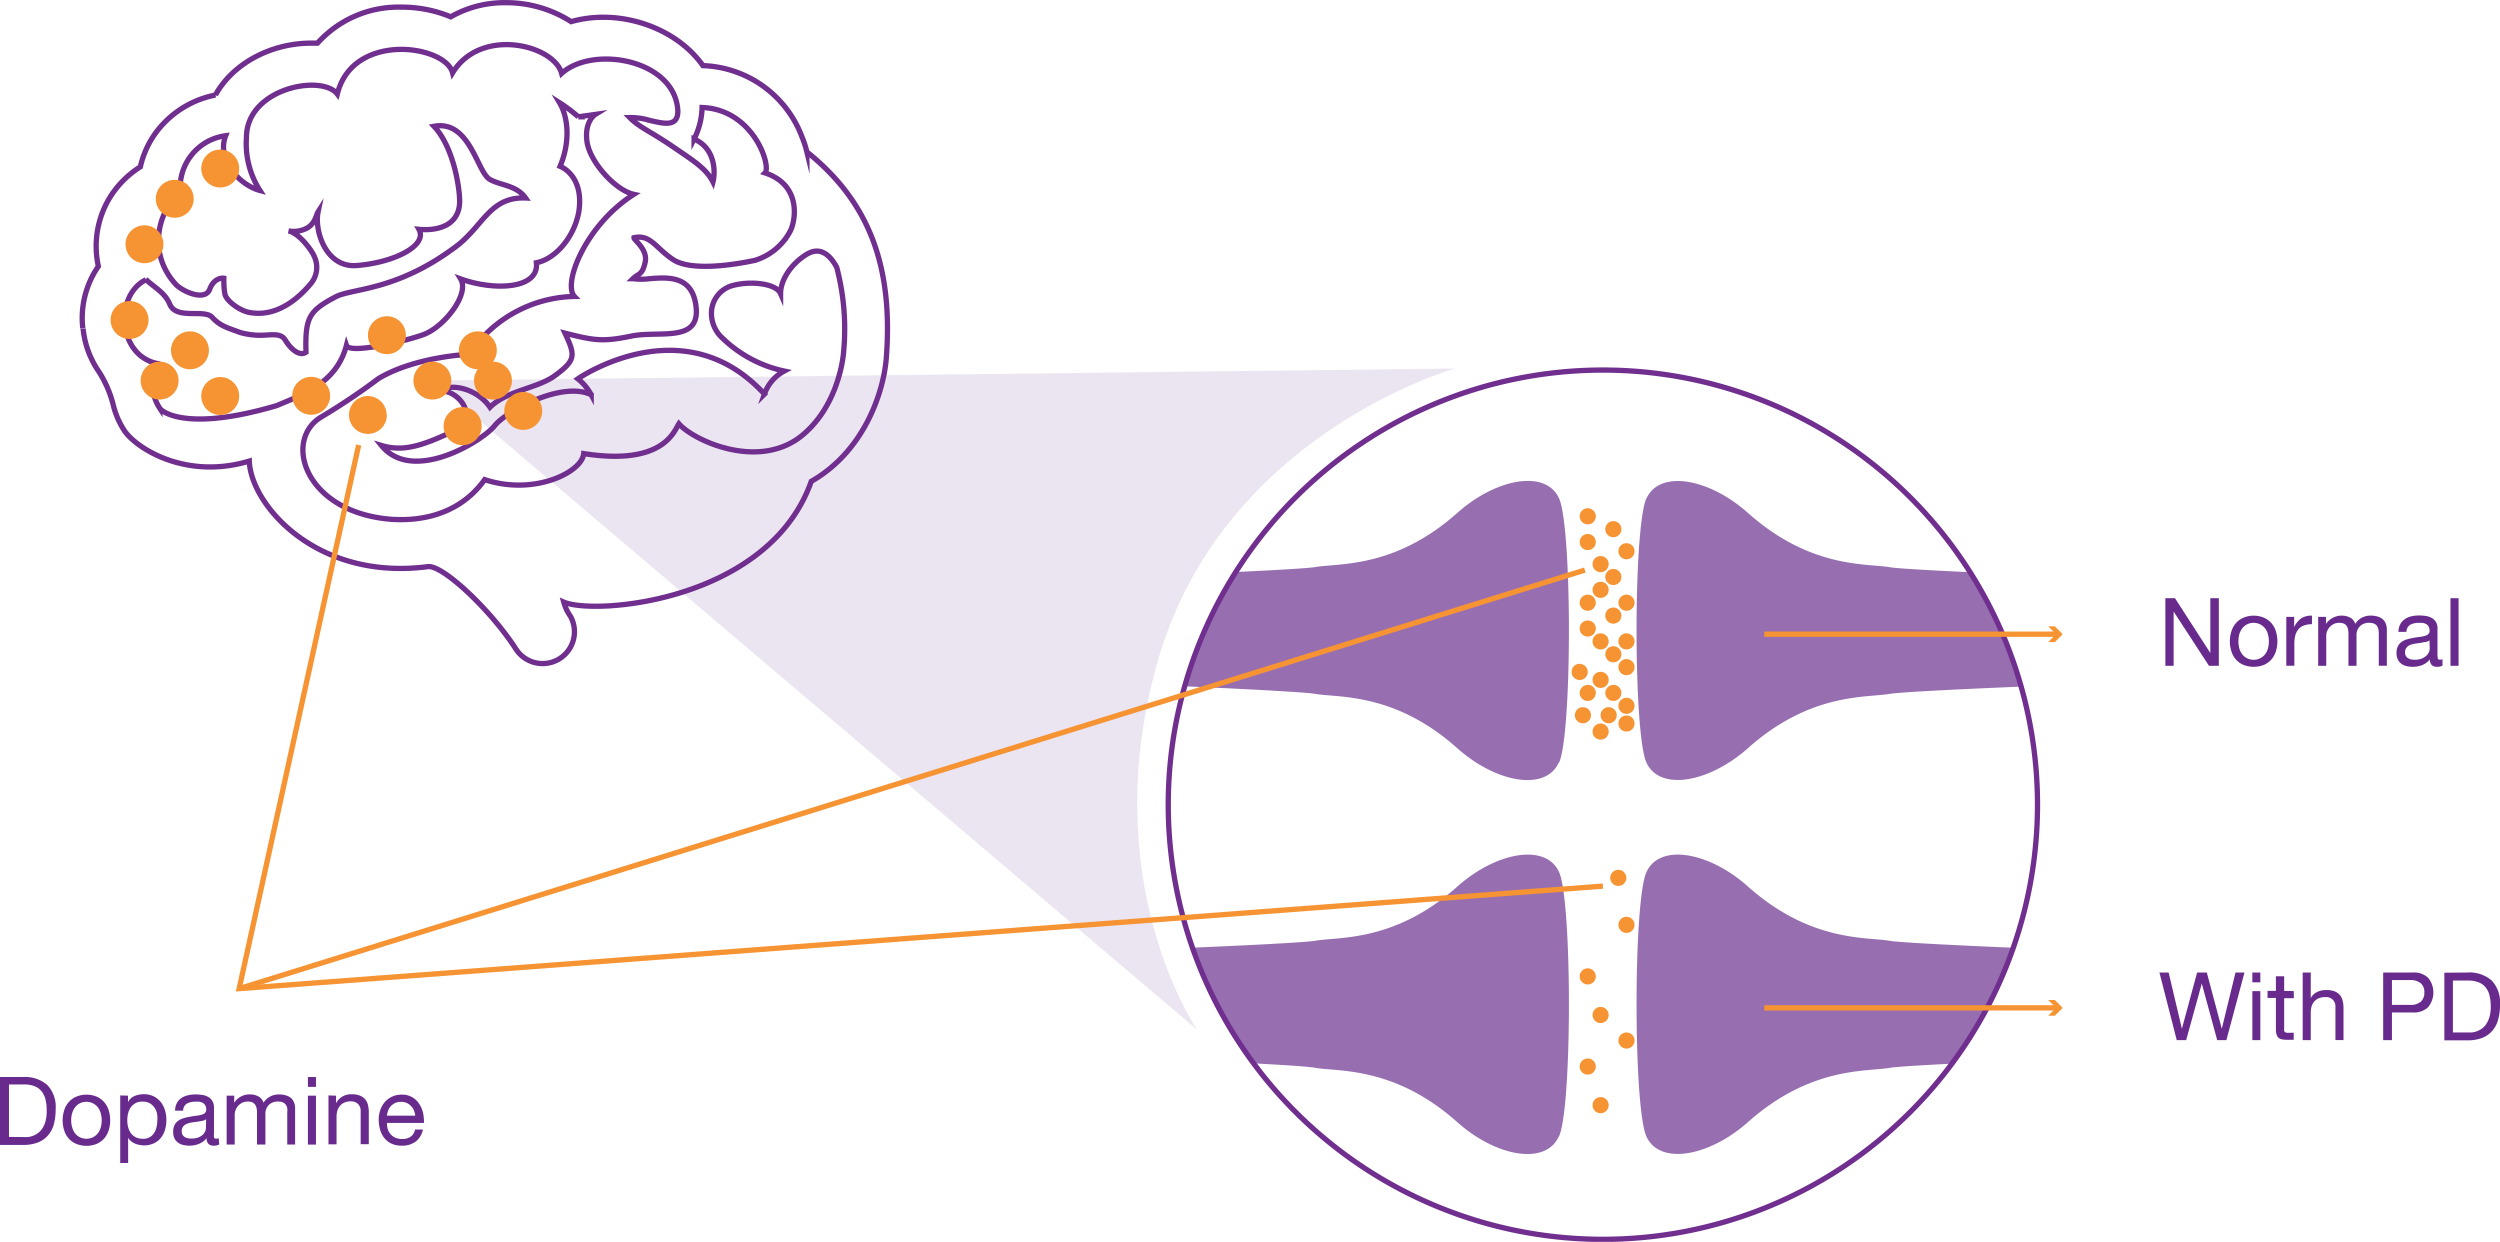 <svg xmlns="http://www.w3.org/2000/svg" xmlns:xlink="http://www.w3.org/1999/xlink" viewBox="0 0 353.52 175.61"><defs><style>.clsm-1,.clsm-4,.clsm-8{fill:none;}.clsm-2{fill:#682b8d;}.clsm-3{fill:#ebe5f1;}.clsm-4{stroke:#702e8f;}.clsm-4,.clsm-8{stroke-miterlimit:10;stroke-width:0.75px;}.clsm-5{fill:#f69332;}.clsm-6{clip-path:url(#clip-path);}.clsm-7{fill:#976fb0;}.clsm-8{stroke:#f69332;}</style><clipPath id="clip-path"><path class="clsm-1" d="M165.2,113.78a61.46,61.46,0,1,0,61.46-61.45,61.46,61.46,0,0,0-61.46,61.45"/></clipPath></defs><g id="Layer_2" data-name="Layer 2"><g id="Layer_1-2" data-name="Layer 1"><path class="clsm-2" d="M3.28,152.3a4.76,4.76,0,0,1,3.4,1.12,4.48,4.48,0,0,1,1.19,3.43A8.14,8.14,0,0,1,7.61,159a4,4,0,0,1-.83,1.56,3.57,3.57,0,0,1-1.44,1,5.56,5.56,0,0,1-2.06.34H0V152.3Zm.11,8.49a3.79,3.79,0,0,0,.53,0,2.63,2.63,0,0,0,.69-.16,2.54,2.54,0,0,0,.71-.37,2.33,2.33,0,0,0,.64-.65,3.58,3.58,0,0,0,.46-1A5.48,5.48,0,0,0,6.6,157a6,6,0,0,0-.17-1.53,2.86,2.86,0,0,0-.55-1.15,2.3,2.3,0,0,0-1-.72,3.82,3.82,0,0,0-1.48-.25H1.27v7.42Z"/><path class="clsm-2" d="M9.08,157a3.08,3.08,0,0,1,.64-1.15,2.93,2.93,0,0,1,1.06-.77,3.77,3.77,0,0,1,2.9,0,3,3,0,0,1,1.05.77,3.23,3.23,0,0,1,.64,1.15,4.69,4.69,0,0,1,.21,1.42,4.6,4.6,0,0,1-.21,1.42,3.32,3.32,0,0,1-.64,1.15,3.08,3.08,0,0,1-1.05.76,3.89,3.89,0,0,1-2.9,0A3,3,0,0,1,9.72,161a3.16,3.16,0,0,1-.64-1.15,4.59,4.59,0,0,1-.22-1.42A4.69,4.69,0,0,1,9.08,157Zm1.16,2.54a2.25,2.25,0,0,0,.46.82,1.92,1.92,0,0,0,.69.5,2.14,2.14,0,0,0,1.67,0,2.1,2.1,0,0,0,.69-.5,2.25,2.25,0,0,0,.46-.82,3.47,3.47,0,0,0,.17-1.12,3.41,3.41,0,0,0-.17-1.11,2.38,2.38,0,0,0-.46-.83,2.08,2.08,0,0,0-2.36-.51,1.94,1.94,0,0,0-.69.51,2.38,2.38,0,0,0-.46.83,3.16,3.16,0,0,0-.17,1.11A3.22,3.22,0,0,0,10.24,159.52Z"/><path class="clsm-2" d="M18.1,154.94v.93h0A1.7,1.7,0,0,1,19,155a3.26,3.26,0,0,1,1.33-.27,3.1,3.1,0,0,1,1.4.3,3,3,0,0,1,1,.8,3.48,3.48,0,0,1,.59,1.15,4.61,4.61,0,0,1,.21,1.4,4.86,4.86,0,0,1-.2,1.39,3.25,3.25,0,0,1-.59,1.14,2.6,2.6,0,0,1-1,.77,3.18,3.18,0,0,1-1.38.29,3.07,3.07,0,0,1-.57-.06,3,3,0,0,1-.63-.17,2.4,2.4,0,0,1-.58-.33,1.78,1.78,0,0,1-.46-.52h0v3.57H17v-9.56Zm4.09,2.45a2.31,2.31,0,0,0-.39-.82,2,2,0,0,0-.66-.58,2.12,2.12,0,0,0-1-.21,1.87,1.87,0,0,0-1,.23,2,2,0,0,0-.66.59,2.64,2.64,0,0,0-.36.84,3.81,3.81,0,0,0-.12.95,3.93,3.93,0,0,0,.12,1,2.48,2.48,0,0,0,.38.84,1.91,1.91,0,0,0,.68.58,2.09,2.09,0,0,0,1,.22,1.77,1.77,0,0,0,1.62-.83,2.57,2.57,0,0,0,.34-.85,4.62,4.62,0,0,0,.11-1A3.4,3.4,0,0,0,22.19,157.39Z"/><path class="clsm-2" d="M31,161.83a1.58,1.58,0,0,1-.82.18,1,1,0,0,1-.7-.25,1.07,1.07,0,0,1-.26-.81,2.86,2.86,0,0,1-1.1.81,3.69,3.69,0,0,1-2.23.14,1.89,1.89,0,0,1-.73-.34,1.57,1.57,0,0,1-.49-.59,2,2,0,0,1-.18-.89,2.09,2.09,0,0,1,.2-1,1.74,1.74,0,0,1,.53-.61,2.59,2.59,0,0,1,.75-.35,8.26,8.26,0,0,1,.86-.2c.32-.06.61-.11.89-.14a4.79,4.79,0,0,0,.75-.14,1.22,1.22,0,0,0,.51-.25.63.63,0,0,0,.18-.49,1.07,1.07,0,0,0-.14-.6.93.93,0,0,0-.36-.35,1.57,1.57,0,0,0-.49-.16,3.48,3.48,0,0,0-.55,0,2.42,2.42,0,0,0-1.2.27,1.16,1.16,0,0,0-.52,1H24.76A2.33,2.33,0,0,1,25,156a1.94,1.94,0,0,1,.64-.72,2.76,2.76,0,0,1,.91-.39,4.44,4.44,0,0,1,1.11-.13,7.28,7.28,0,0,1,.93.07,2.52,2.52,0,0,1,.84.28,1.52,1.52,0,0,1,.6.58,1.86,1.86,0,0,1,.23,1v3.56a2.77,2.77,0,0,0,0,.58c0,.13.14.19.32.19a1,1,0,0,0,.35-.07Zm-1.85-3.56a1.37,1.37,0,0,1-.56.23c-.24.05-.48.09-.73.12l-.77.11a2.87,2.87,0,0,0-.7.2,1.26,1.26,0,0,0-.5.38,1,1,0,0,0-.19.67.9.9,0,0,0,.11.48.86.86,0,0,0,.29.31,1.3,1.3,0,0,0,.43.18,2.73,2.73,0,0,0,.5.05,2.78,2.78,0,0,0,1-.15,2.24,2.24,0,0,0,.65-.39A1.62,1.62,0,0,0,29,160a1.27,1.27,0,0,0,.12-.52Z"/><path class="clsm-2" d="M33.12,154.94v1h0a2.54,2.54,0,0,1,2.24-1.18,2.45,2.45,0,0,1,1.16.27,1.49,1.49,0,0,1,.74.91,2.48,2.48,0,0,1,.92-.87,2.63,2.63,0,0,1,1.25-.31,3.4,3.4,0,0,1,.94.12,2,2,0,0,1,.73.35,1.56,1.56,0,0,1,.46.63,2.11,2.11,0,0,1,.17.91v5.08H40.62v-4.54a2.8,2.8,0,0,0,0-.6,1.27,1.27,0,0,0-.2-.49,1,1,0,0,0-.41-.33,1.63,1.63,0,0,0-.68-.12,1.78,1.78,0,0,0-1.32.48,1.74,1.74,0,0,0-.48,1.29v4.31H36.34v-4.54a3,3,0,0,0-.06-.62,1.35,1.35,0,0,0-.21-.49,1.12,1.12,0,0,0-.39-.32,1.67,1.67,0,0,0-.64-.11,1.75,1.75,0,0,0-.85.2,1.84,1.84,0,0,0-.58.48,2.22,2.22,0,0,0-.32.58,2,2,0,0,0-.1.51v4.31H32.05v-6.92Z"/><path class="clsm-2" d="M43.54,153.69V152.3h1.14v1.39Zm1.14,1.25v6.92H43.54v-6.92Z"/><path class="clsm-2" d="M47.52,154.94V156h0a2.38,2.38,0,0,1,2.24-1.26,3.08,3.08,0,0,1,1.14.19,1.94,1.94,0,0,1,.74.52,1.87,1.87,0,0,1,.39.8,4.1,4.1,0,0,1,.12,1v4.55H51v-4.69a1.38,1.38,0,0,0-.37-1,1.41,1.41,0,0,0-1-.37,2.29,2.29,0,0,0-.9.16,1.75,1.75,0,0,0-.64.46,2,2,0,0,0-.38.68,3,3,0,0,0-.12.87v3.91H46.45v-6.92Z"/><path class="clsm-2" d="M58.79,161.42a3.16,3.16,0,0,1-1.95.59,3.49,3.49,0,0,1-1.44-.27,2.89,2.89,0,0,1-1-.75,3.35,3.35,0,0,1-.62-1.15,5.65,5.65,0,0,1-.23-1.46,4.2,4.2,0,0,1,.24-1.45,3.4,3.4,0,0,1,.67-1.14,3.13,3.13,0,0,1,2.34-1,2.76,2.76,0,0,1,1.53.39,2.84,2.84,0,0,1,1,1,3.66,3.66,0,0,1,.51,1.28,5.64,5.64,0,0,1,.11,1.33H54.72a2.71,2.71,0,0,0,.11.86,1.94,1.94,0,0,0,.39.72,2,2,0,0,0,.68.51,2.45,2.45,0,0,0,1,.18,2,2,0,0,0,1.18-.33,1.6,1.6,0,0,0,.61-1H59.8A2.82,2.82,0,0,1,58.79,161.42ZM58.52,157a1.79,1.79,0,0,0-.42-.62,1.87,1.87,0,0,0-1.4-.57,2,2,0,0,0-.79.15,2.07,2.07,0,0,0-.61.42,1.88,1.88,0,0,0-.4.63,2.35,2.35,0,0,0-.18.75h4A2.48,2.48,0,0,0,58.52,157Z"/><path class="clsm-2" d="M307.56,84.59l5,7.75h0V84.59h1.2v9.56h-1.39l-5-7.67h0v7.67H306.2V84.59Z"/><path class="clsm-2" d="M315.54,89.27a3.13,3.13,0,0,1,.64-1.16,2.94,2.94,0,0,1,1.06-.76,3.77,3.77,0,0,1,2.9,0,3.08,3.08,0,0,1,1.05.76,3.27,3.27,0,0,1,.64,1.16,4.91,4.91,0,0,1,0,2.84,3.32,3.32,0,0,1-.64,1.15,3.08,3.08,0,0,1-1.05.76,4,4,0,0,1-2.9,0,2.94,2.94,0,0,1-1.06-.76,3.16,3.16,0,0,1-.64-1.15,4.69,4.69,0,0,1,0-2.84Zm1.15,2.54a2.42,2.42,0,0,0,.47.82,1.92,1.92,0,0,0,.69.5,2.14,2.14,0,0,0,1.67,0,2.1,2.1,0,0,0,.69-.5,2.25,2.25,0,0,0,.46-.82,3.77,3.77,0,0,0,0-2.24,2.33,2.33,0,0,0-.46-.82,2.08,2.08,0,0,0-2.36-.51,1.94,1.94,0,0,0-.69.51,2.52,2.52,0,0,0-.47.82,4,4,0,0,0,0,2.24Z"/><path class="clsm-2" d="M324.41,87.23v1.45h0a3.14,3.14,0,0,1,1-1.24,2.59,2.59,0,0,1,1.52-.38v1.21a3.1,3.1,0,0,0-1.16.19A1.76,1.76,0,0,0,325,89a2.37,2.37,0,0,0-.43.87,4.76,4.76,0,0,0-.13,1.19v3.08h-1.14V87.23Z"/><path class="clsm-2" d="M328.91,87.23v1h0a2.69,2.69,0,0,1,3.4-.91,1.52,1.52,0,0,1,.74.91,2.45,2.45,0,0,1,.91-.87,2.67,2.67,0,0,1,1.26-.31,3.45,3.45,0,0,1,.94.12,1.86,1.86,0,0,1,.72.35,1.62,1.62,0,0,1,.47.62,2.36,2.36,0,0,1,.17.92v5.08h-1.14V89.61a3.64,3.64,0,0,0-.05-.6,1.36,1.36,0,0,0-.2-.49,1,1,0,0,0-.41-.33,1.66,1.66,0,0,0-.68-.12,1.78,1.78,0,0,0-1.32.48,1.71,1.71,0,0,0-.49,1.29v4.31h-1.14V89.61a3,3,0,0,0-.06-.62,1.27,1.27,0,0,0-.2-.49,1,1,0,0,0-.4-.32,1.62,1.62,0,0,0-.63-.11,1.72,1.72,0,0,0-.85.2,1.84,1.84,0,0,0-.58.48,2,2,0,0,0-.32.58,1.57,1.57,0,0,0-.1.51v4.31h-1.14V87.23Z"/><path class="clsm-2" d="M345.39,94.12a1.53,1.53,0,0,1-.81.17,1,1,0,0,1-.7-.24,1.07,1.07,0,0,1-.27-.81,2.76,2.76,0,0,1-1.09.81,3.67,3.67,0,0,1-1.34.24,3.62,3.62,0,0,1-.89-.1,2,2,0,0,1-.73-.34,1.57,1.57,0,0,1-.49-.59,2,2,0,0,1-.18-.89,2,2,0,0,1,.2-1,1.74,1.74,0,0,1,.53-.61,2.59,2.59,0,0,1,.75-.35,8.26,8.26,0,0,1,.86-.2c.31-.06.61-.11.89-.14a4.44,4.44,0,0,0,.74-.14,1.22,1.22,0,0,0,.51-.25.61.61,0,0,0,.19-.49,1.16,1.16,0,0,0-.14-.6.93.93,0,0,0-.36-.35,1.55,1.55,0,0,0-.5-.16,3.27,3.27,0,0,0-.54,0,2.42,2.42,0,0,0-1.2.27,1.17,1.17,0,0,0-.53,1h-1.13a2.33,2.33,0,0,1,.26-1.08,2,2,0,0,1,.65-.72,2.89,2.89,0,0,1,.91-.4,4.91,4.91,0,0,1,1.11-.12,7.28,7.28,0,0,1,.93.07,2.7,2.7,0,0,1,.83.27,1.64,1.64,0,0,1,.61.59,1.83,1.83,0,0,1,.22,1v3.56a2.62,2.62,0,0,0,.05.58c0,.13.14.19.32.19a1,1,0,0,0,.34-.07Zm-1.84-3.56a1.42,1.42,0,0,1-.57.23c-.23,0-.47.09-.73.12l-.77.11a3.3,3.3,0,0,0-.69.19,1.21,1.21,0,0,0-.5.39,1,1,0,0,0-.2.67.9.9,0,0,0,.12.48.86.86,0,0,0,.29.31,1.33,1.33,0,0,0,.42.18,2.76,2.76,0,0,0,.51.05,2.78,2.78,0,0,0,1-.15,2.38,2.38,0,0,0,.65-.39,1.62,1.62,0,0,0,.38-.51,1.3,1.3,0,0,0,.12-.52Z"/><path class="clsm-2" d="M347.66,84.59v9.56h-1.14V84.59Z"/><path class="clsm-2" d="M313.53,147.08l-2.18-8h0l-2.21,8h-1.33l-2.45-9.56h1.3l1.88,7.95h0l2.15-7.95h1.37l2.12,7.95h0l1.94-7.95h1.27l-2.56,9.56Z"/><path class="clsm-2" d="M318.5,138.91v-1.39h1.13v1.39Zm1.13,1.24v6.93H318.5v-6.93Z"/><path class="clsm-2" d="M324.36,140.15v1H323v4.3a1.39,1.39,0,0,0,0,.32.43.43,0,0,0,.13.19.57.57,0,0,0,.26.08,2.76,2.76,0,0,0,.44,0h.52v1h-.87a4.18,4.18,0,0,1-.76-.06,1.2,1.2,0,0,1-.51-.22.92.92,0,0,1-.28-.46,2.38,2.38,0,0,1-.1-.78v-4.4h-1.18v-1h1.18v-2.07H323v2.07Z"/><path class="clsm-2" d="M326.76,137.52v3.65h0a1.6,1.6,0,0,1,.38-.54,2,2,0,0,1,.54-.36,2.34,2.34,0,0,1,.63-.21A3.57,3.57,0,0,1,329,140a3.08,3.08,0,0,1,1.14.19,1.94,1.94,0,0,1,.74.52,1.87,1.87,0,0,1,.39.8,4.08,4.08,0,0,1,.12,1v4.56h-1.14v-4.69A1.3,1.3,0,0,0,328.8,141a2.29,2.29,0,0,0-.9.16,1.85,1.85,0,0,0-.64.45,2.11,2.11,0,0,0-.38.69,3,3,0,0,0-.12.87v3.91h-1.14v-9.56Z"/><path class="clsm-2" d="M341.16,137.52a2.93,2.93,0,0,1,2.19.74,3.27,3.27,0,0,1,0,4.17,2.89,2.89,0,0,1-2.19.74h-2.92v3.91H337v-9.56Zm-.43,4.58a2.27,2.27,0,0,0,1.59-.45,1.65,1.65,0,0,0,.5-1.31,1.63,1.63,0,0,0-.5-1.3,2.32,2.32,0,0,0-1.59-.45h-2.49v3.51Z"/><path class="clsm-2" d="M348.93,137.52a4.76,4.76,0,0,1,3.4,1.12,4.52,4.52,0,0,1,1.19,3.43,7.65,7.65,0,0,1-.27,2.13,3.81,3.81,0,0,1-.83,1.57,3.56,3.56,0,0,1-1.43,1,5.59,5.59,0,0,1-2.06.34h-3.28v-9.56ZM349,146c.14,0,.32,0,.53,0a2.57,2.57,0,0,0,.68-.16,2.9,2.9,0,0,0,.72-.37,2.48,2.48,0,0,0,.64-.65,4,4,0,0,0,.46-1,5.53,5.53,0,0,0,.18-1.51,6.45,6.45,0,0,0-.17-1.53,2.86,2.86,0,0,0-.55-1.15,2.3,2.3,0,0,0-1-.72,3.84,3.84,0,0,0-1.49-.25h-2.14V146Z"/><path class="clsm-3" d="M205.85,52.11,61.14,53.81l108.15,91.81S154.63,124.43,163.86,93c9.38-31.84,42-40.93,42-40.93"/><path class="clsm-4" d="M20.6,39.48C21.72,40.6,23.28,41.3,24,43c.93,2.28,4.89.65,6,1.87s2.1,1.46,4,2.16a10.58,10.58,0,0,0,3.74.34c1.22-.06,2.07-.12,2.6.72.94,1.53,2.12,2.28,2.93,1.72-.13-4.88.4-5.83,4.18-7.83,2.32-1.23,8.35-.78,16.6-6.8C68.3,32.23,69.1,27.79,74.32,28c-1.26-1.83-3.64-1.78-5.1-2.66-1.77-1.08-2.8-8.42-7.85-7.48C64.13,20.8,65,26.49,65,28.52c-.09,4.34-4.93,4-5.76,3.91,1.28,2.31-3.54,4.71-8.82,5.12-4.32.33-6-4.9-5.44-7.59-.28.44-.41,1.63-1.54,2.28a4,4,0,0,1-2.65.41c1.53.33,3.34,2.78,3.69,3.7a3.58,3.58,0,0,1-.59,3.83c-3.87,4.57-7.3,4.25-8.65,4S32,42.54,31.81,41.6s-.16-2.26-.16-2.26-1.32-.22-2,1.57-4,.23-4.85-.76C20,34.77,23.58,28,25.56,27.66a7.41,7.41,0,0,1,6.35-8.47c-1.33,3.42,2,7,4.85,7.75a12.27,12.27,0,0,1-1.91-7.49c0-7,10.67-9,12.85-6.15C49.89,4.42,63,6.36,64,10.3c4-6.56,14.35-3.94,15.42.08,4.41-4,16-2,16.43,5.24.06,2.38-1.91,1.89-4,1.4a9.1,9.1,0,0,0-2.8-.39c1.38,1.4,2.79,1.86,6.08,4.1,2.91,2,4.7,3.06,5.69,5,.34-1.29.4-4.73-2.67-6.07a10.36,10.36,0,0,0,1.13-4.46c7.3.28,9.82,8.34,8.9,9.25,5.44,1.8,4.22,7.18,3.5,8.35a8.42,8.42,0,0,1-4.87,4c-3.17.7-9.14,1.57-11.64-.1S92,33.12,89.65,33.61c-.05.33,2,1.63,1.58,3.49s-.92,1.52-1.73,2.31a9.48,9.48,0,0,0,2.36,0c2.6-.21,5.88-.43,6.52,3.6.9,5.62-5.08,3.68-9.13,4.52s-5.28.61-9.36-.42c1.49,3.17,1.55,3.82-1.41,6-2.47,1.83-6.8,2.09-9.19,4.48-1.87-2.76-5.87-3.47-6.92-2.24C64.54,55,68.26,59,63.82,61.1s-7,2.76-9.89,1.89c4.45,5.5,14.37-.69,16-2.77s9.52-6.38,13.67-4.4a7.22,7.22,0,0,0-1.89-2.25s14.91-10.37,26.39,2.16a5.88,5.88,0,0,1,2.8-3.26,17.91,17.91,0,0,1-8.73-4.65,4.72,4.72,0,0,1-1.54-4,4.07,4.07,0,0,1,2.75-3.38c2.57-.78,6.35-.41,7,1.08,0-2,1.55-4.23,3.66-5.54,1-.61,2.68-1.12,4.28,1.82a34.27,34.27,0,0,1,.94,12.29s-.6,7.45-6.13,11.72C107,66.45,98,62.24,96,59.92c-.65,1-2.17,6-13.46,4.22-.21,2.63-7,6-14,3.68-4.29,6-11.08,5.71-13,5.63-12.49-.87-15.66-11.31-10-14.55a92,92,0,0,0,8-5.38c5.26-3.13,12.81-3.42,12.81-3.42a18.3,18.3,0,0,1,14.88-8.18c-1.69-1.79,1.56-10.09,8.4-14.44C87,26.92,83.38,22.87,83,20s1.18-3.82,1.18-3.82l-2.4.34a21.69,21.69,0,0,0-2.66-2c1.19,2,1.59,5.4.08,9,1.42.6,3.25,2.52,2.65,6.41-.63,3.58-3.3,6.71-6,7.22.41,3.76-6,4-10.71,2.29,1.27,2.11-2.14,6.54-5,7.77-1.84.79-10.69,3-11.15,1.63-1.38,5.29-6,6.88-9.84,8.51-12.14,3.59-16,1.13-16.54.41a6.48,6.48,0,0,1-.43-6.37c-5.55-1.18-6-9.65-1.54-11.83m-8.89,6.91a13,13,0,0,0,2,5.74,15.62,15.62,0,0,1,2.23,4.92,11.72,11.72,0,0,0,1.55,3.68c1.61,2.51,8.67,7.11,17.72,4.39.22,6.13,9.4,16.94,25.17,14.94,2-.46,9,6.11,12.56,11.68a4.5,4.5,0,0,0,7.68-4.68,6.38,6.38,0,0,1-.94-2c4.46,1.91,29-.09,35-17.07,7.58-4.33,10.25-12.77,10.61-17.44,1-13-2.45-22.12-11.23-29.15a14.73,14.73,0,0,0-.71-2.17A15.54,15.54,0,0,0,99.4,9.28c-3.2-4.51-8.91-6.84-14.06-6.84a16.72,16.72,0,0,0-4.58.62A17,17,0,0,0,71.57.38a15.3,15.3,0,0,0-7.83,2,18,18,0,0,0-7-1.37A15.38,15.38,0,0,0,44.9,6.1c-.3,0-.61,0-.92,0-5.39,0-10.92,2.66-13.52,7.34a13.8,13.8,0,0,0-7.73,4.46,13,13,0,0,0-2.88,5.69,13.56,13.56,0,0,0-4.52,4.68,13.25,13.25,0,0,0-1.42,9.39,12.85,12.85,0,0,0-2.2,8.76"/><path class="clsm-5" d="M68.11,60.25a2.69,2.69,0,1,1-2.69-2.68,2.68,2.68,0,0,1,2.69,2.68"/><path class="clsm-5" d="M76.67,58.11A2.68,2.68,0,1,1,74,55.43a2.68,2.68,0,0,1,2.67,2.68"/><path class="clsm-5" d="M72.39,53.82a2.68,2.68,0,1,1-2.68-2.68,2.68,2.68,0,0,1,2.68,2.68"/><path class="clsm-5" d="M63.82,53.82a2.68,2.68,0,1,1-2.68-2.68,2.68,2.68,0,0,1,2.68,2.68"/><path class="clsm-5" d="M54.71,58.64A2.68,2.68,0,1,1,52,56a2.68,2.68,0,0,1,2.67,2.68"/><path class="clsm-5" d="M46.68,56A2.68,2.68,0,1,1,44,53.29,2.68,2.68,0,0,1,46.68,56"/><path class="clsm-5" d="M33.82,56a2.68,2.68,0,1,1-2.68-2.68A2.68,2.68,0,0,1,33.82,56"/><path class="clsm-5" d="M29.54,49.54a2.68,2.68,0,1,1-2.68-2.68,2.67,2.67,0,0,1,2.68,2.68"/><path class="clsm-5" d="M25.25,53.82a2.68,2.68,0,1,1-2.68-2.68,2.68,2.68,0,0,1,2.68,2.68"/><path class="clsm-5" d="M33.82,23.83a2.68,2.68,0,1,1-2.68-2.68,2.68,2.68,0,0,1,2.68,2.68"/><path class="clsm-5" d="M27.39,28.11a2.68,2.68,0,1,1-2.68-2.68,2.68,2.68,0,0,1,2.68,2.68"/><path class="clsm-5" d="M23.11,34.54a2.68,2.68,0,1,1-2.68-2.68,2.68,2.68,0,0,1,2.68,2.68"/><path class="clsm-5" d="M21,45.25a2.68,2.68,0,1,1-2.68-2.68A2.68,2.68,0,0,1,21,45.25"/><path class="clsm-5" d="M57.39,47.39a2.68,2.68,0,1,1-2.68-2.67,2.68,2.68,0,0,1,2.68,2.67"/><path class="clsm-5" d="M70.25,49.54a2.68,2.68,0,1,1-2.68-2.68,2.67,2.67,0,0,1,2.68,2.68"/><path class="clsm-5" d="M224.51,71.87A1.14,1.14,0,1,1,223.38,73a1.14,1.14,0,0,1,1.13-1.13"/><path class="clsm-5" d="M228.16,73.69A1.14,1.14,0,1,1,227,74.83a1.14,1.14,0,0,1,1.14-1.14"/><path class="clsm-5" d="M224.51,75.51a1.14,1.14,0,1,1-1.13,1.14,1.14,1.14,0,0,1,1.13-1.14"/><g class="clsm-6"><path class="clsm-5" d="M230,76.81a1.14,1.14,0,1,1-1.14,1.13A1.13,1.13,0,0,1,230,76.81"/><path class="clsm-5" d="M226.34,78.63a1.14,1.14,0,1,1-1.14,1.13,1.14,1.14,0,0,1,1.14-1.13"/><path class="clsm-5" d="M228.16,80.45A1.14,1.14,0,1,1,227,81.59a1.14,1.14,0,0,1,1.14-1.14"/><path class="clsm-5" d="M224.52,84.09a1.14,1.14,0,1,1-1.14,1.14,1.14,1.14,0,0,1,1.14-1.14"/><path class="clsm-5" d="M226.34,82.27a1.14,1.14,0,1,1-1.14,1.14,1.14,1.14,0,0,1,1.14-1.14"/><path class="clsm-5" d="M228.16,85.91A1.14,1.14,0,1,1,227,87.05a1.14,1.14,0,0,1,1.14-1.14"/><path class="clsm-5" d="M230,84.09a1.14,1.14,0,1,1-1.14,1.14A1.14,1.14,0,0,1,230,84.09"/><path class="clsm-5" d="M224.52,87.74a1.14,1.14,0,1,1-1.14,1.13,1.14,1.14,0,0,1,1.14-1.13"/><path class="clsm-5" d="M226.34,89.56a1.14,1.14,0,1,1-1.14,1.14,1.14,1.14,0,0,1,1.14-1.14"/><path class="clsm-5" d="M230,89.56a1.14,1.14,0,1,1-1.14,1.14A1.14,1.14,0,0,1,230,89.56"/><path class="clsm-5" d="M226.34,95a1.14,1.14,0,1,1-1.14,1.14A1.14,1.14,0,0,1,226.34,95"/><path class="clsm-5" d="M228.16,91.38A1.14,1.14,0,1,1,227,92.52a1.14,1.14,0,0,1,1.14-1.14"/><path class="clsm-5" d="M230,93.2a1.14,1.14,0,1,1-1.14,1.14A1.14,1.14,0,0,1,230,93.2"/><path class="clsm-5" d="M228.16,96.84A1.14,1.14,0,1,1,227,98a1.14,1.14,0,0,1,1.14-1.14"/><path class="clsm-5" d="M230,98.67a1.14,1.14,0,1,1-1.14,1.14A1.14,1.14,0,0,1,230,98.67"/><path class="clsm-5" d="M230,101.17a1.14,1.14,0,1,1-1.14,1.14,1.14,1.14,0,0,1,1.14-1.14"/><path class="clsm-5" d="M227.48,100a1.14,1.14,0,1,1-1.14,1.14,1.13,1.13,0,0,1,1.14-1.14"/><path class="clsm-5" d="M223.83,100a1.14,1.14,0,1,1-1.13,1.14,1.14,1.14,0,0,1,1.13-1.14"/><path class="clsm-5" d="M226.34,102.31a1.14,1.14,0,1,1-1.14,1.14,1.14,1.14,0,0,1,1.14-1.14"/><path class="clsm-5" d="M224.52,96.84A1.14,1.14,0,1,1,223.38,98a1.14,1.14,0,0,1,1.14-1.14"/><path class="clsm-5" d="M223.38,93.88A1.14,1.14,0,1,1,222.24,95a1.14,1.14,0,0,1,1.14-1.14"/><path class="clsm-7" d="M220.47,107.83c1.85-4.13,1.85-33.21,0-37.34s-8.86-2.87-14.35,2c-8.88,7.92-16.8,7.12-20.08,7.69-2.15.37-19.59,1.07-19.59,1.07h-.06a2.67,2.67,0,0,0-2.52,2.64V94.4A2.67,2.67,0,0,0,166.39,97h.06S184,97.76,186,98.12c3.28.57,11.2-.23,20.08,7.69,5.49,4.89,12.5,6.15,14.35,2m12.38-37.34c-1.85,4.13-1.85,33.21,0,37.34s8.86,2.87,14.35-2c8.88-7.92,16.8-7.12,20.08-7.69,2.15-.37,19.59-1.07,19.59-1.07h.06a2.67,2.67,0,0,0,2.52-2.64V83.92a2.67,2.67,0,0,0-2.52-2.64h-.06s-17.53-.71-19.59-1.07c-3.28-.57-11.2.23-20.08-7.69-5.49-4.89-12.5-6.15-14.35-2"/><path class="clsm-5" d="M228.84,123a1.14,1.14,0,1,1-1.14,1.13,1.13,1.13,0,0,1,1.14-1.13"/><path class="clsm-5" d="M230,129.64a1.14,1.14,0,1,1-1.14,1.14,1.14,1.14,0,0,1,1.14-1.14"/><path class="clsm-5" d="M224.52,136.93a1.14,1.14,0,1,1-1.14,1.13,1.14,1.14,0,0,1,1.14-1.13"/><path class="clsm-5" d="M226.34,142.39a1.14,1.14,0,1,1-1.14,1.14,1.14,1.14,0,0,1,1.14-1.14"/><path class="clsm-5" d="M230,146a1.14,1.14,0,1,1-1.14,1.14A1.14,1.14,0,0,1,230,146"/><path class="clsm-5" d="M226.34,155.14a1.14,1.14,0,1,1-1.14,1.14,1.14,1.14,0,0,1,1.14-1.14"/><path class="clsm-5" d="M224.52,149.68a1.14,1.14,0,1,1-1.14,1.13,1.14,1.14,0,0,1,1.14-1.13"/><path class="clsm-7" d="M220.47,160.66c1.85-4.13,1.85-33.21,0-37.33s-8.86-2.87-14.35,2c-8.88,7.92-16.8,7.12-20.08,7.69-2.15.38-19.59,1.08-19.59,1.08h-.06a2.68,2.68,0,0,0-2.52,2.64v10.48a2.66,2.66,0,0,0,2.52,2.64h.06S184,150.59,186,151c3.28.57,11.2-.23,20.08,7.69,5.49,4.89,12.5,6.15,14.35,2m12.38-37.34c-1.85,4.14-1.85,33.21,0,37.34s8.86,2.87,14.35-2c8.88-7.91,16.8-7.12,20.08-7.69,2.15-.37,19.59-1.07,19.59-1.07h.06a2.67,2.67,0,0,0,2.52-2.64V136.75a2.68,2.68,0,0,0-2.52-2.64h-.06s-17.53-.71-19.59-1.07c-3.28-.57-11.2.22-20.08-7.69-5.49-4.9-12.5-6.15-14.35-2"/></g><path class="clsm-4" d="M165.2,113.78a61.46,61.46,0,1,0,61.46-61.45,61.46,61.46,0,0,0-61.46,61.45"/><path class="clsm-8" d="M290.9,89.68H249.48M50.72,62.93,33.82,139.8l192.84-14.5"/><polygon class="clsm-5" points="289.63 88.57 290.74 89.68 289.63 90.79 290.57 90.79 291.68 89.68 290.57 88.57 289.63 88.57"/><line class="clsm-8" x1="290.9" y1="142.52" x2="249.48" y2="142.52"/><polygon class="clsm-5" points="289.63 141.41 290.74 142.52 289.63 143.63 290.57 143.63 291.68 142.52 290.57 141.41 289.63 141.41"/><line class="clsm-8" x1="33.82" y1="139.8" x2="224.11" y2="80.61"/></g></g></svg>